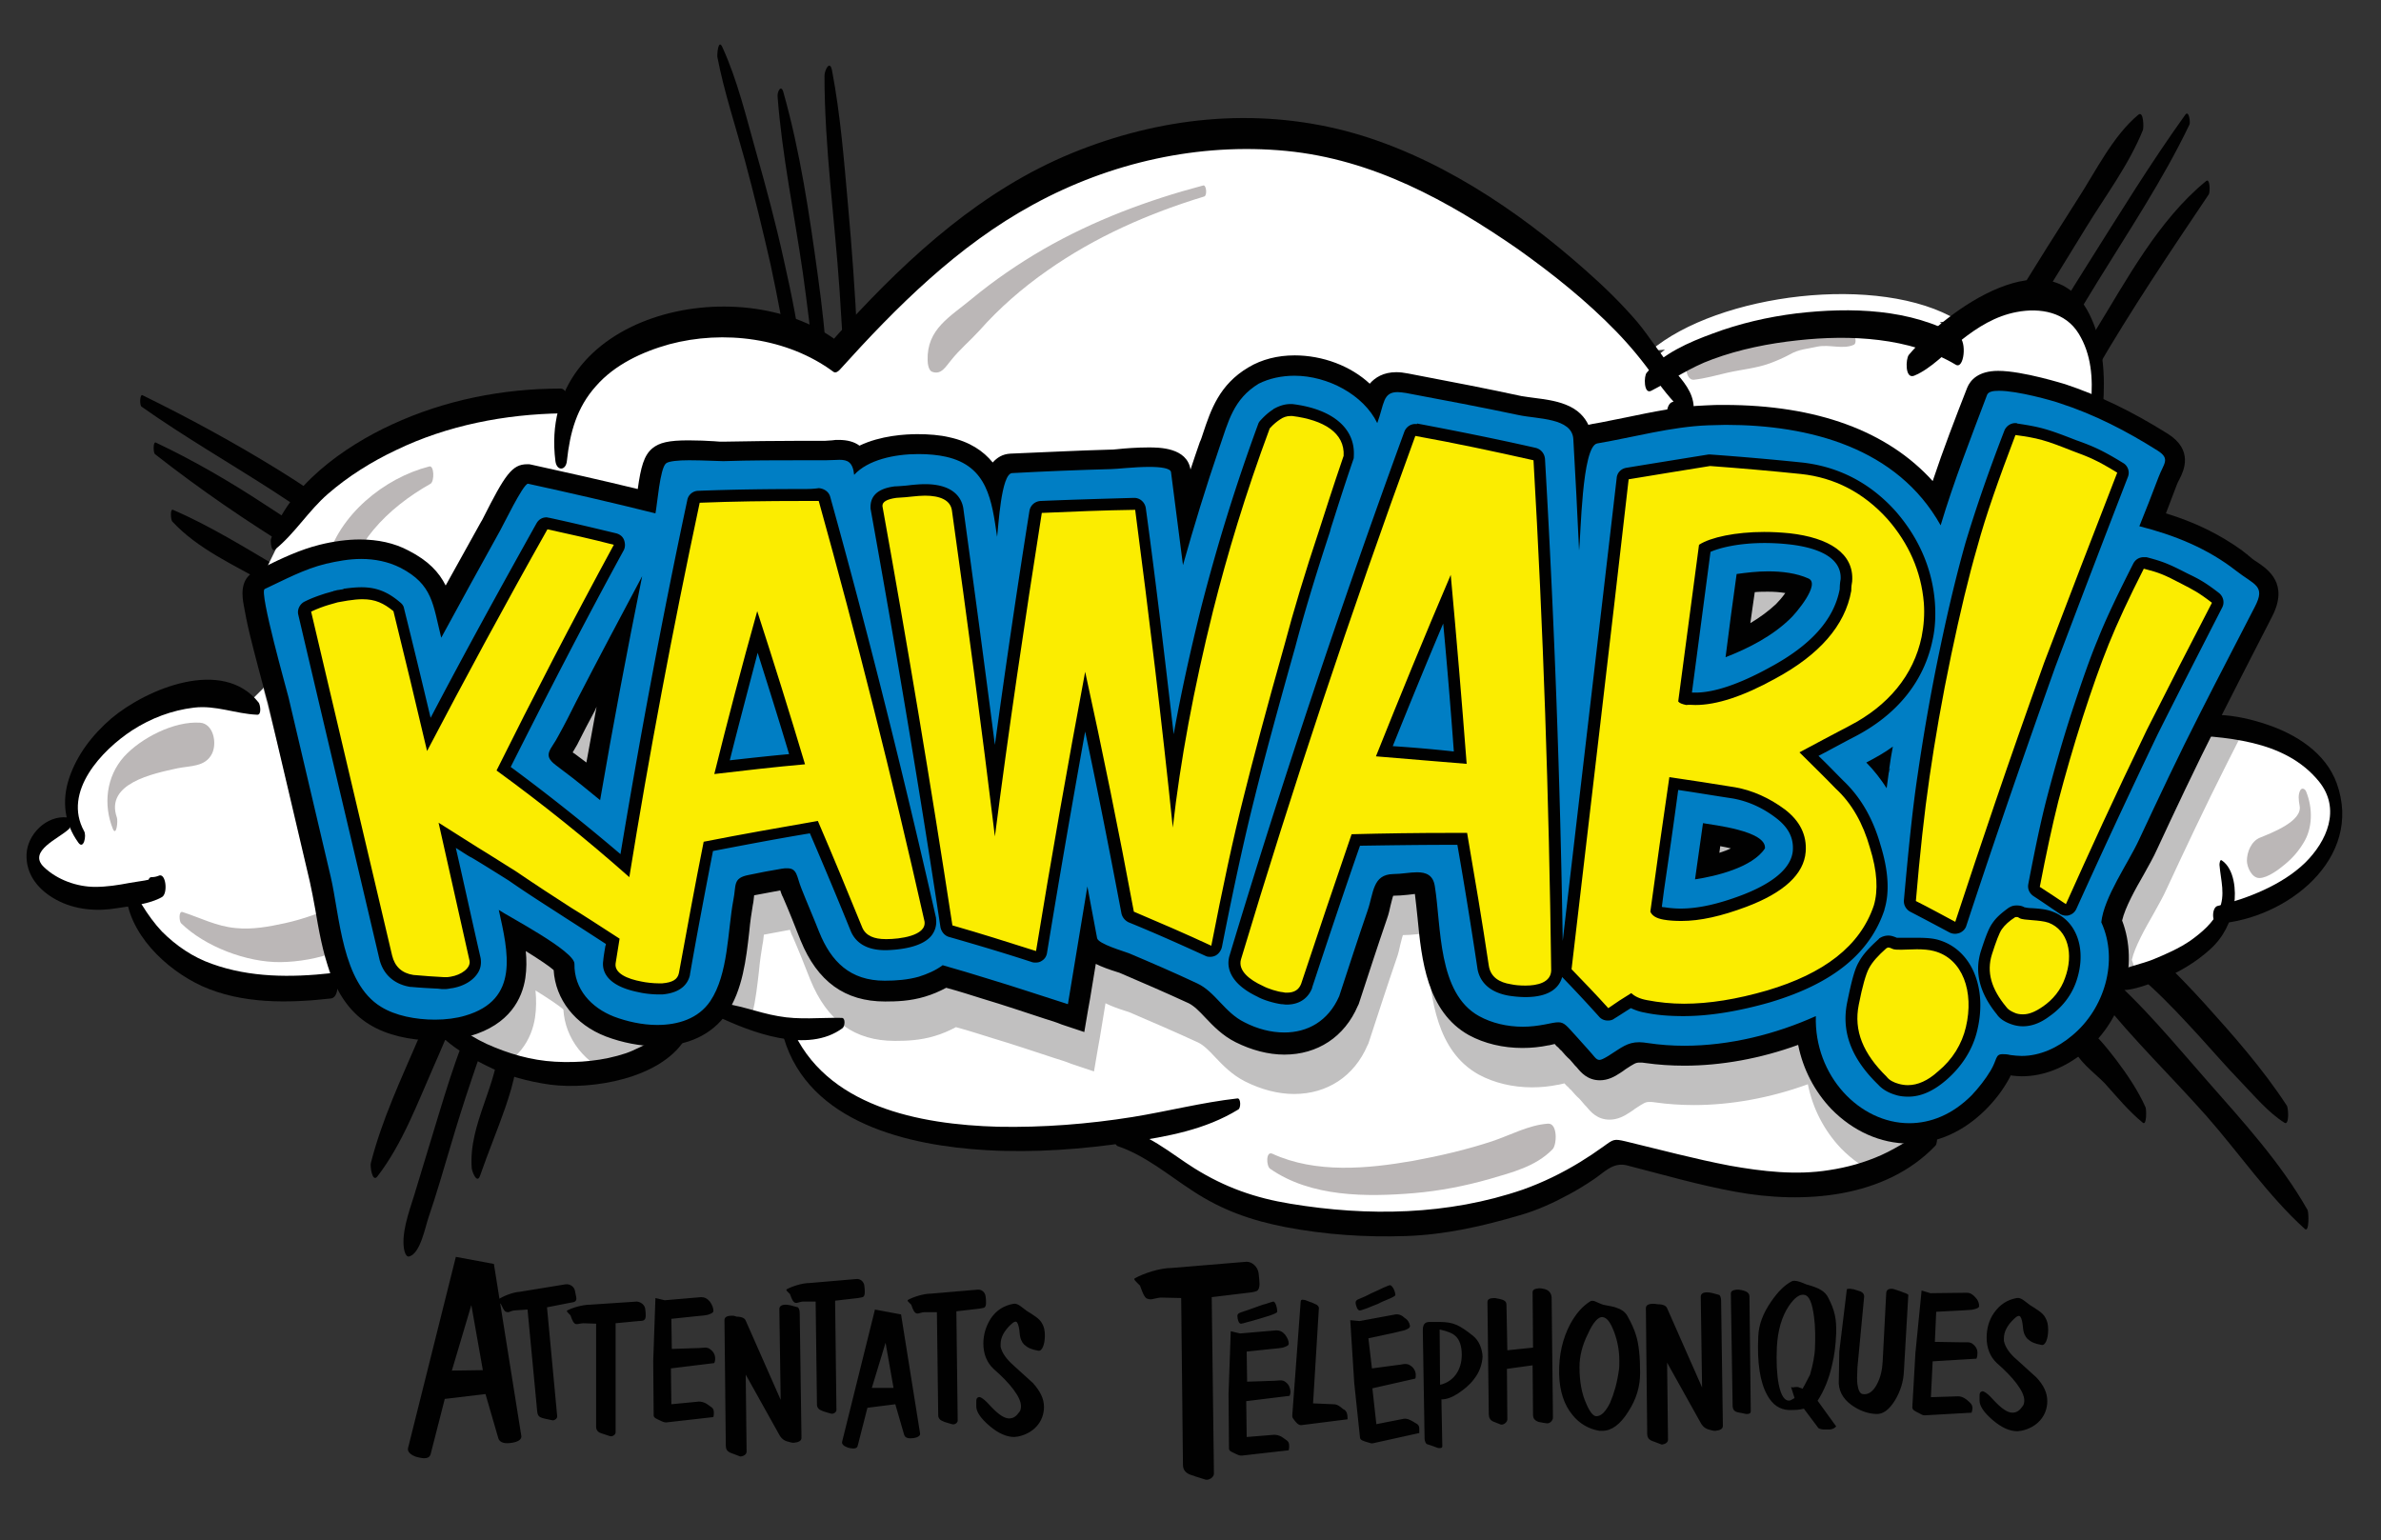 <svg width="538" height="348" viewbox="0 0 538 348" xmlns="http://www.w3.org/2000/svg">
    <rect width="100%" height="100%" fill="#333333" stroke="none"/>
    <path fill="#010101" d="M474.6 225.6c7.4 9.3 16 17.6 23.9 26.5 7.4 8.4 14 18.1 22.3 25.6 1 .9.9-3.7.6-4.3-6-10.6-14.6-20-22.6-29.1-7.4-8.4-14.9-17.6-23.4-24.8-1.4-1.2-1.7 5-.8 6.1m-5.5 12h.2c-.3-.4-.6-.9-.9-1.3.9 3.4 4.8 6 7.2 8.5 2.7 3 5.4 6.3 8.6 8.9.9.7.8-3.1.6-3.5-1.7-3.8-4.2-7.5-6.7-10.8-2.2-2.8-4.8-6.3-8-8-.8-.4-1.1.5-1.3 1-.1.2-.2.4-.2.5.2-.3.5-.5.7-.8h-.2c-1.6.1-1.5 5.2 0 5.5m7-23.7c3 3.3 6.7 6.1 10 9.1 3.8 3.5 7.3 7.3 10.8 11.1 3.1 3.4 6.1 6.9 9.3 10.2 3.1 3.2 6.2 7 10 9.4 1.1.7.9-3.4.5-3.9-5.4-8.3-12.2-16-18.8-23.3q-4.5-4.95-9.3-9.6c-3.3-3.2-7.3-7.2-11.7-8.8-1.9-.5-1.6 5-.8 5.8M187.3 103.4c.5-13.8-.6-27.4-2.5-41.1-1.9-13.8-4-28.1-7.8-41.5-.5-1.8-1.4-.1-1.3 1 1 13.3 3.8 26.6 5.7 39.8 1.9 13.6 3.4 27.4 4 41.1.1 2.1 1.8 3.4 1.9.7m4-1.9c3.2 3.7 3.4-1.9 3.4-4.7 0-6.9-.7-13.9-1-20.8-.5-10-1.2-19.9-2.1-29.8-.9-10.1-1.7-20.3-3.6-30.3-.5-2.5-1.7 0-1.7 1.2 0 16.1 2.3 32.3 3.4 48.4.5 7.7 1 15.4 1.3 23.1.1 1.8.4 3.7.6 5.5l.3 3c.1.3.1.7.1 1 .1 2.7.1-.5.2-.4-1.2-1.1-1.6 3-.9 3.8m-8.4 4.2c1-7.4-.5-15.6-1.4-22.9-1-8.1-2.6-16.2-4.4-24.1-1.8-8.2-4-16.4-6.3-24.5-2.2-7.8-4.2-16.2-7.6-23.6-.9-1.9-1.2 1.7-1.1 2.3 1.5 7.8 4.1 15.6 6.2 23.3 2.1 7.8 4 15.6 5.8 23.5 1.7 7.9 3.2 15.9 4.4 23.9 1.1 7.4 1 15 2.4 22.3.3 2.1 1.7 2.1 2-.2m246.6 7.3c5.9-5 10-11.3 14.4-17.8 4.8-7.1 9.3-14.5 13.8-21.7 4.6-7.3 9.1-14.7 13.6-22 4.4-7.2 9.7-14.2 12.9-22.1.2-.5.2-4.4-1-3.5-5.8 4.8-9.7 12.9-13.8 19.2-4.6 7.2-9.2 14.5-13.7 21.8-9.1 14.6-19.6 28.7-26.8 44.2-.1.3-.1 2.4.6 1.9m23.5-12.3c6.6-12.5 13.4-24.8 20.8-36.8 7.2-11.7 14.9-23.2 20.9-35.7.3-.5-.1-3.4-.9-2.3-7.9 11-15 22.6-22.2 34-7.5 11.9-15 24.2-20.2 37.3-.5 1.2.3 5.9 1.6 3.5m-1.9 13.5c5.5-2 9.1-8.2 12-13 3.6-5.9 7.2-11.8 10.6-17.7 7.9-13.6 16.6-26.5 25.4-39.6.3-.5.3-3.7-.6-3-10.8 8.8-18 22.4-25.2 34.1-7 11.5-13.2 24-23.1 33.3-1.1 1-1.4 6.7.9 5.9m-345.9 96.9c-2.3 2.5-3.4 6.9-4.7 10-1.9 4.5-3.9 9-5.9 13.5-4 9.3-8.3 18.4-10.8 28.2-.2.6.3 4.6 1.5 3 5.6-7.3 8.9-16.2 12.6-24.6 2-4.5 3.9-9.1 5.8-13.7 1.6-4 3.6-8.1 4.2-12.3.2-1.1-.7-6.3-2.7-4.1m3.2 19.5c-2.3-.1-3.4 3.9-4 5.4-2 5.1-3.6 10.4-5.2 15.6l-5.1 16.8c-1.1 3.9-3.2 8.9-2.9 13 0 .5.3 2.8 1.3 2.5 2.5-.7 3.6-6.7 4.3-8.7 1.8-5.3 3.4-10.8 5-16.2 1.5-5.1 3.1-10.2 4.8-15.2.6-1.7 1.1-3.4 1.8-5.1.3-.8.6-1.6.7-2.4.2-.7.3-.9.2-.7.8-.8 1-4.9-.9-5m4.4 4.4c-.1 10-7 18.9-6.2 29 .1.8 1.2 3.7 1.9 1.6 1.8-5.2 3.9-10.2 5.7-15.4 1.8-5.3 3.7-11.6 1.9-17.1-1.2-3.9-3.3-.4-3.3 1.9m-31.4-91c-4.8-6.9-11.7-11.7-18.8-16-7.6-4.5-15.4-9.3-23.5-12.8-.7-.3-.5 2.2-.2 2.6 5.8 6.3 14.1 9.9 21.4 14.1 7.6 4.4 15.3 9.3 20.3 16.7.9 1.4 1.5-3.6.8-4.6m-3.9-15.7c-.2-2.1-4.1-5.3-5.7-6.4-3.8-2.8-7.9-5.2-11.8-7.8-7.9-5.2-16.3-10.1-24.8-14.1-.6-.3-.6 2.2-.2 2.6 10.2 8 21 15.4 32 22.1 1.9 1.2 3.9 2.1 5.7 3.4 1.2.9 2.4 2 3.9 2.4 2 .5 1.8-1.4 1.5-3.1-.1-1.5-.6.3-.6.9m7.5-2.9c-1-4.1-4.5-6.8-7.7-9.3-4.6-3.7-9.5-6.9-14.5-10-9.9-6.1-20.2-11.7-30.6-16.8-.6-.3-.7 2.3-.2 2.6 9.5 6.7 19.7 12.6 29.5 18.9 4.7 3.1 9.4 6.1 13.9 9.5 1.5 1.1 7.8 7.4 9.4 6 .3-.2.2-.7.2-.9"/>
    <path fill="#fff" d="M527.8 184.5c.7-15.4-19.8-21.8-33.3-20.4L471 106.7c4.5-14.6 7-46-18-39-4.2 1.4-8 4.1-11.7 7.2h-.1l-2.9-2.1 4.1-.4c-17.6-10.7-54.2-6.1-69.5 6.9l3.3-.3-2.6 2.1C364.1 68 348.8 56.4 335.5 48c-31.3-21.4-66.5-22.9-100.1-6.1-18.3 9.2-32.8 23.7-46.6 39-17.1-13.2-51.2-9.9-59.8 11.3l-2.3-.2-3 .4 3.2-1.6c-24.4 0-51.9 9.9-64.9 32.1l1.2-.6-4.5 9.2 2.6 22.2L56 159c-18.6-8.7-45.9 13.4-38.3 28.8l-2.2-1.6c-16.8 6.1-3.8 18.3 9.2 16.8.5 0 2.6-.3 4.9-.8C37.2 222 56 225 74.9 222.7l-1.6-.8 8.3-.4 18.4 8.2-2.2-.2c13.6 13.6 33.4 16.9 50.5 8.2h.2l.5-.4c1.8-1 3.6-2 5.3-3.3l-1.1-.1 7.3-5.8 16.1 4.1 1.5 1.3c8.3 23.6 44.1 25.9 72.6 22.2l2.8 1.2h-.6c.7 0 1.4.3 2.1.6l1.4.6c7.6 3.6 17.9 12.8 27.1 14.8 18.3 4.6 41.2 5.3 58.8-.8 7.7-2.1 14.8-6.1 21.2-10.9l6.1-.2c24.1 6 45.1 12.9 67.4-4.1h-2.2l14-22.5 30-10.7 2.7-2.9c8.5-2.3 18.5-7 21.4-14.7 10.5-1.8 24.9-10 24.9-21.6M30.3 201.9c.1 0 .2 0 .3-.1l.1.3z"/>
    <clipPath id="a">
        <path d="M527.8 184.5c.7-15.4-19.8-21.8-33.3-20.4L471 106.7c4.5-14.6 7-46-18-39-4.2 1.4-8 4.1-11.7 7.2h-.1l-2.9-2.1 4.1-.4c-17.6-10.7-54.2-6.1-69.5 6.9l3.3-.3-2.6 2.1C364.1 68 348.8 56.4 335.5 48c-31.3-21.4-66.5-22.9-100.1-6.1-18.3 9.2-32.8 23.7-46.6 39-17.1-13.2-51.2-9.9-59.8 11.3l-2.3-.2-3 .4 3.2-1.6c-24.4 0-51.9 9.9-64.9 32.1l1.2-.6-4.5 9.2 2.6 22.2L56 159c-18.6-8.7-45.9 13.4-38.3 28.8l-2.2-1.6c-16.8 6.1-3.8 18.3 9.2 16.8.5 0 2.6-.3 4.9-.8C37.2 222 56 225 74.9 222.7l-1.6-.8 8.3-.4 18.4 8.2-2.2-.2c13.6 13.6 33.4 16.9 50.5 8.2h.2l.5-.4c1.8-1 3.6-2 5.3-3.3l-1.1-.1 7.3-5.8 16.1 4.1 1.5 1.3c8.3 23.6 44.1 25.9 72.6 22.2l2.8 1.2h-.6c.7 0 1.4.3 2.1.6l1.4.6c7.6 3.6 17.9 12.8 27.1 14.8 18.3 4.6 41.2 5.3 58.8-.8 7.7-2.1 14.8-6.1 21.2-10.9l6.1-.2c24.1 6 45.1 12.9 67.4-4.1h-2.2l14-22.5 30-10.7 2.7-2.9c8.5-2.3 18.5-7 21.4-14.7 10.5-1.8 24.9-10 24.9-21.6M30.3 201.9c.1 0 .2 0 .3-.1l.1.3z"/>
    </clipPath>
    <g clip-path="url(#a)">
        <path fill="#c1c0c0" d="M512.6 136c-.7-.4-1.3-.9-2-1.5l-.2-.2-.3-.2c-.4-.3-1-.8-1-.8-4.9-3.5-10.5-6.3-17.1-8.3l2.4-6.3c.2-.5.4-1 .7-1.5.9-1.8 3.2-6.5-2.7-10.2-8.3-5.2-15.7-8.7-23.2-11.2-.1 0-9.5-3-15.1-3-4.5 0-6.3 2.1-7 3.8-2.7 6.9-5.4 13.9-7.8 21.1-10.2-11.3-26.2-17.2-47.1-17.2-1.4 0-2.7 0-4.1.1-6.1.2-12.2 1.5-18 2.7-2.7.5-5.2 1.1-7.7 1.5-.3.1-.6.1-.9.2-.8-1.7-2.3-3.5-5.2-4.6-2.3-.9-4.8-1.2-7.1-1.5-1-.1-2-.3-2.8-.4-7.4-1.6-15.6-3.2-25.6-5.1q-1.5-.3-2.7-.3c-2.9 0-4.8 1.2-6 2.6-4.6-3.9-10.9-6.4-17.4-6.4-3.8 0-7.4.9-10.4 2.7-6.6 3.9-8.5 9.6-10.3 15-.2.6-.4 1.3-.7 1.9-.7 2-1.4 4.1-2.1 6.2-.8-5-7.1-5-9.5-5-2.5 0-5.3.2-7.1.4-.7.1-1.4.1-1.7.1-7.4.2-14.8.6-22.4.9-1.8.1-3 .9-4 2-2.1-2.6-5.2-4.7-9.8-5.7-2.1-.5-4.6-.7-7.2-.7-2.7 0-8.3.3-13.1 2.6-1.2-.9-2.8-1.3-4.7-1.3-.5 0-1 .2-1.5.3-.5 0-1 .3-1.5.3h-.1c-1.6 0-3.3-.2-4.9-.2-6.4 0-12.3 0-18.2.1-.3 0-1.1-.1-1.9-.1-1.6-.1-3.7-.2-5.8-.2-4.5 0-6.6.4-8.2 1.7-1.9 1.6-2.6 4.2-3.3 9.2-8.2-2-16.3-3.8-24-5.5l-.5-.1h-.5c-3.4 0-5 2.4-9.9 12-.2.4-.4.8-.5.9-2.7 4.8-5.3 9.6-8 14.4-1.5-3-3.9-5.6-8.4-7.9-3.2-1.7-6.9-2.5-11-2.5-2.8 0-5.9.4-9.1 1.2-4.4 1.1-8.4 3-12.3 4.9-.8.4-1.5.7-2.3 1.1-3.5 1.7-2.9 5.7-2.5 7.8.3 1.7.7 3.8 1.4 6.7 1.2 4.9 2.7 10.4 3.5 13.4.2.9.5 1.7.5 1.8 3.2 13.4 6.3 26.9 9.5 40.4.4 1.8.8 3.9 1.2 6.1 1.6 9.3 3.5 20.9 12.3 26.2 3.7 2.3 9 3.6 14.6 3.6 2.9 0 5.7-.4 8.1-1 9-2.5 11.8-8.5 12.5-13.1.3-2 .3-4.1.1-6.1 3.2 2 5.3 3.4 6.3 4.3.4 6.6 4.8 12.3 11.8 15 3.7 1.4 7.8 2.2 11.5 2.2 6.9 0 12.5-2.6 15.8-7.4 3.6-5.3 4.4-12.3 5.1-18.5.2-2.2.5-4.2.8-6 .2-.8.2-1.6.3-2.2 2-.4 3.9-.7 5.9-1.1.2.5.3 1 .6 1.5 1.4 3.2 2.7 6.5 4 9.8 3.8 9.3 10 13.8 19.1 13.8 2.6 0 5.7-.1 9-1.1 1.7-.5 3.3-1.2 4.8-2 3 .8 5.7 1.7 8.3 2.5 4.7 1.4 9.4 3 14 4.5 1.3.4 2.6.8 3.8 1.3l5.1 1.7.9-5.3.4-2.2c.4-2.6.9-5.3 1.3-7.9 1.4.7 3.1 1.3 4.7 1.8.4.1.9.3 1.1.4 4.9 2.1 10 4.3 15.2 6.7 1.2.6 2.4 1.8 3.7 3.2 1.8 1.9 3.9 4.1 6.9 5.6 3.6 1.8 7.4 2.8 11 2.8 7.5 0 13.6-4 16.6-11l.2-.4c2.1-6.4 4.2-12.9 6.4-19.3.4-1.1.6-2.1.8-3 .2-.7.4-1.7.6-2.2 1.1 0 2.2-.1 3.2-.2.6-.1 1.2-.1 1.7-.2.2 1.6.4 3.5.6 5.4.9 9.4 2.1 21.2 11.6 26.5 3.5 1.9 7.7 2.9 12.1 2.9 2 0 4-.2 5.9-.6h.1c.4-.1.9-.2 1.3-.3.2.2.5.6.8.8.2.2.4.5.7.7.6.7 1.2 1.4 1.9 2l.7.8c.3.4.6.7.9 1 .9 1.1 2.4 2.9 5.2 2.9 1.8 0 3.3-.8 4.5-1.6.5-.3.9-.6 1.3-.9 2-1.3 2.3-1.5 3.2-1.5.4 0 .8 0 1.3.1 2.8.4 5.8.6 8.8.6 8.3 0 17.2-1.6 25.7-4.7 1.1 5.5 3.7 10.5 7.5 14.5 4.9 5 11.1 7.8 17.6 7.8 6.3 0 12.3-2.7 17.3-7.7 2-2 3.7-4.2 5-6.5.2-.4.5-.8.6-1.2.8.1 1.7.2 2.5.2 4.9 0 9.8-1.9 14.3-5.6 8.7-7.2 12.2-19.7 8.4-29.6.7-3 3-7.1 4.9-10.4 1.1-2 2.2-3.9 3-5.7 3.9-8.4 8.6-18.4 13.7-28.5 3.6-7.1 7.5-14.8 12.3-24.1 4.3-7.3-.5-10.5-3-12.2m-119.2 64.9c-.8.3-1.7.7-2.6 1l.2-1.4c.9.1 1.7.3 2.4.4m12.3-57.8c-.7 1-1.6 2-2.1 2.5-1.6 1.5-3.6 3-5.8 4.3l.9-6.9c1-.1 2.1-.1 3-.1 1.5-.1 2.8 0 4 .2M137 168.9c-.8 4.2-1.5 8.4-2.3 12.6-.9-.7-1.6-1.2-2.4-1.8-.2-.2-.4-.3-.7-.5.3-.5.6-1 1-1.7 1.3-2.6 2.6-5.1 4-7.7.1-.3.3-.6.4-.9"/>
    </g>
    <path fill="#bbb7b7" d="M271.9 41.9c-12.5 3.3-24.8 7.9-36.1 14.4-5.7 3.3-11.1 7-16.2 11.2-4.9 4.1-10.2 6.8-10 13.9 0 .7.2 2.3 1 2.6 2.1.8 3.1-1.2 4.3-2.6 1.9-2.4 4.3-4.4 6.4-6.7 4.5-5.1 9.8-9.7 15.4-13.6 10.8-7.6 22.9-12.9 35.4-16.7.7-.2.5-2.6-.2-2.5M97 105.4c-10.2 2.6-20.5 11-23.2 21.5-.5 1.8-.4 4 .5 5.8.8 1.6 2.6 1.8 3.3-.1 1.7-4.7 3.5-9 6.8-12.9 3.5-4.2 8.1-7.7 12.9-10.4.9-.6.8-4.2-.3-3.9M40.9 208.6c5.4 5.3 14.9 8.9 22.5 8.8 7.8-.1 18.7-2.9 22.3-10.4.5-1 .7-3.9-.7-4.4-2.8-1.2-5.9.7-8.6 1.9-3.8 1.7-7.9 3.2-12 4.1-3.7.8-7.4 1.5-11.2 1.1-4.3-.4-7.9-2.3-11.9-3.6-1-.4-.8 2.1-.4 2.5M382.8 85.8c2.6-.3 5-1 7.6-1.6 3.1-.7 6.5-1 9.5-2.1 1.6-.6 3-1.2 4.5-2 2-1.2 4.2-1.3 6.4-1.8 2.6-.5 5.7.7 8.1-.4.6-.3.4-1.7 0-2-2.1-1.6-5.6-1-8.1-.9-3.6.1-6.8-1-10.3-1.1-3.3-.1-6.9 1.1-10.1 2-2.8.8-5.5 1.5-8 2.9-1.9.8-2.1 7.3.4 7M287 264.1c9.2 6.4 21.7 6.4 32.5 5.5 5.8-.5 11.5-1.6 17.1-3.2 5.1-1.5 10.4-2.8 14.2-6.7 1-1 1.2-5.9-1-5.8-4.4.3-8.5 2.6-12.7 4-5.8 1.9-11.8 3.3-17.8 4.4-10.3 1.8-22 2.9-31.8-1.6-1.5-.7-1.4 2.8-.5 3.4M519.6 182c.8 3.6-6.6 6.3-9 7.3-1.9.8-2.9 3.2-2.9 5.2 0 1.4 1.1 3.9 2.8 3.9 1.9 0 4.5-2 5.8-3.1 1.7-1.4 3-2.9 4.1-4.7 2.2-3.4 2.2-8 .7-11.7-.2-.6-.9-1-1.3-.4-.6 1-.4 2.4-.2 3.5m-493.2 2.7c-2.7-7.7 8.2-9.9 13.7-11.1 3-.6 6.3-.3 7.8-3.3 1.2-2.4.3-6.8-2.7-7-5.9-.4-13.4 3.5-17.2 7.7-4 4.5-4.7 10.8-2.5 16.3.8 1.8 1.2-1.8.9-2.6"/>
    <path fill="#010101" d="M97.3 230.7c2.1 4.5 7.9 7.7 12.2 9.9 4.6 2.4 9.8 3.8 14.9 4.5 9.5 1.2 24.6-1.4 30.2-10 .2-.4.4-1.9-.3-1.9-4.4 0-8.8 3.4-12.9 4.8-5.1 1.7-10.6 2.2-16 1.9s-10.5-1.8-15.4-4c-2.4-1.1-4.6-2.5-6.7-4-1.8-1.2-3.4-3.4-5.5-3.8-1-.2-.7 2.2-.5 2.6m64.5-1.2c7.9 3.8 20.7 8.7 28.6 2.8.5-.4.7-2.3-.2-2.3-4.9-.1-9.6.5-14.4-.4-4.7-.8-9-2.7-13.8-3-1.1-.1-.9 2.5-.2 2.9"/>
    <path fill="#010101" d="M177.1 234.5c5.7 19.3 28.3 24.4 45.9 25.4 10.7.6 21.6-.2 32.2-1.8 8.6-1.3 17.1-2.8 24.6-7.4.6-.3.6-2.6-.2-2.5-8 .9-15.7 2.9-23.7 4.2-10 1.6-20.3 2.4-30.4 2.2-17.7-.5-39.1-4.5-46.7-22.6-1-2.2-1.9 1.5-1.7 2.5"/>
    <path fill="#010101" d="M252.6 259c6.2 2.1 11.5 6.6 16.9 10.1 6.7 4.4 13.3 6.7 21.1 8.2 8.9 1.7 18 2.3 27 2s17.3-2.2 25.8-4.7c3.9-1.1 7.6-2.8 11.1-4.7 1.9-1 3.8-2.2 5.6-3.4 2.4-1.6 4.3-3.9 7.4-3.2 8.2 2.1 16.4 4.5 24.7 6 15.3 2.8 33.7 1.5 45.1-10.4.7-.7.6-4.8-.9-4.1-3.9 1.9-7.3 4.4-11.3 6.2-3.8 1.7-7.8 2.8-11.8 3.4-7.4 1.2-15.1.3-22.4-1-7.9-1.5-15.7-3.6-23.6-5.5-2.6-.6-2.7-.5-4.9 1.1q-2.7 1.95-5.4 3.6c-4.1 2.5-8.4 4.6-12.9 6.2-16.9 5.8-35 6.1-52.5 3.2-8-1.3-14.8-3.7-21.7-8-5.3-3.3-10.9-8.3-17.3-9.1-1.1 0-1.1 3.8 0 4.1M74.8 219.9c-9 1-18.3 1-26.9-2.1-4.3-1.5-8.1-4.1-11.3-7.3-1.7-1.8-3.2-3.9-4.5-6-.9-1.4-1.6-3.5-3-4.4-.6-.4-.7 1-.7 1.3.5 9.5 9 17.6 17.2 21.4 9.1 4.1 19.6 3.9 29.3 2.8 2-.4 1.7-5.9-.1-5.7"/>
    <path fill="#010101" d="M34.4 201.4c.5 0 1 .1 1.5.2-.3-.6-.6-1.1-.9-1.7v.4l.9-2.4c-1.9 1.1-4.5 1.2-6.6 1.6-2.6.5-5.2.9-7.8.9-4.1 0-8.6-1.6-11.6-4.5-3.7-3.6 3.4-6.4 5.7-8.6.5-.5.5-2.5-.4-2.6-4.7-.5-9 3.8-9.2 8.3-.2 4.7 2.8 8.2 6.7 10.3 4.2 2.3 9.2 2.7 13.8 1.9 3.2-.5 7.3-.9 10.1-2.5 1.4-.8.9-5.7-.8-4.8-.5.2-1 .3-1.6.3-1.1 0-1 3.2.2 3.2M378.2 96.3c3 .2 4.6-1.1 4.5-4.3-.1-3.4-2.4-5.9-4.5-8.4-3-3.4-5.3-7.3-8.2-10.8-3.6-4.2-7.6-8.1-11.7-11.7-15.4-13.7-34.1-26.2-54.2-31.5-20.8-5.4-42.1-3.1-61.9 5-20.2 8.3-36.4 23-51 38.9-1.2 1.3-2.4 2.6-3.5 3.9.5-.1.9-.3 1.4-.4-22.1-16.5-67.8-6.2-63.6 27.2.3 2.3 2.4 2.2 2.6-.1.7-6.4 2.2-12 6.6-16.9 4.2-4.8 10.4-7.7 16.5-9.4 12.3-3.3 26.7-1.5 37.1 6.2.5.4 1.1-.1 1.4-.4 12.9-14.3 26.7-28.1 43.8-37.4 17.4-9.5 37.4-14 57.1-12.1 19.6 1.9 36.5 11.2 52.4 22.2 8 5.7 15.5 11.7 22.2 18.6 3.1 3.2 6 6.7 8.6 10.4 1.2 1.6 2.3 3.1 3.6 4.6.6.7 1.2 1.3 1.7 2 .2.2.3.4.5.6.2-1.7-.4-2.2-1.6-1.7-1.9.4-1.8 5.4.2 5.5"/>
    <path fill="#010101" d="M126.7 87.8c-13.1 0-26.2 2.6-38.1 8.1-10.9 5-23.6 14-27.4 26-.1.4.1 3 .9 2.3 4.5-3.6 7.6-8.8 12-12.6 4.6-4 9.9-7.3 15.4-9.9 11.6-5.6 24.6-8.1 37.4-8.3 1.9-.1 1.8-5.6-.2-5.6m350.5 135.6c3.4 1.1 7.7-.8 10.9-2 4.1-1.6 8-3.9 11.3-6.9 3-2.7 4.7-6.2 5.4-10.1.5-3 .1-8.1-2.8-10-.4-.3-.5.8-.5 1 .3 3.6 1.4 6.8-.1 10.2-1.3 2.9-3.9 5.1-6.4 6.9-2.6 1.8-5.6 3.1-8.5 4.3-3 1.2-6.7 1.7-9.3 3.6-.7.5-1 2.7 0 3"/>
    <path fill="#010101" d="M501.2 208.7c15.5-1.1 32.9-14.7 26.8-31.7-2.5-6.9-9.2-11.1-15.8-13.3-6.8-2.3-14.6-3.4-21.2-.1-.6.3-.6 2.3.2 2.3 11.4.6 25 1.1 32.8 10.7 5 6.2 1.8 13.5-3.2 18.4-5.2 5-12.9 8-19.7 9.7-1.4.3-1.4 4.1.1 4M373.1 88.3c4.7-2.4 8.8-5.3 13.8-7.1 6.2-2.3 12.8-3.6 19.3-4.3 11.8-1.3 25.3-.7 35.7 5.5 1.9 1.2 2.6-5.3.7-6.4-10.8-6.3-24.5-6.6-36.6-5.2-6.5.8-13 2.3-19.1 4.6-5.2 1.9-11.2 4.5-14.8 8.8-.7.7-.7 5 1 4.1"/>
    <path fill="#010101" d="M432.5 84.9c3.9-1.6 7.3-5.4 10.6-8 3.8-3 7.8-5.5 12.6-6.4 5.3-1 11 0 14 4.9 5.7 9.3 1.6 21.7.3 31.6 0 .4.5 2.9 1.2 1.8 2.9-4.7 3.6-11.7 4-17.1.5-6.7.1-13.9-2.8-20.1-8.8-19-32.8-1.3-41.1 8.6-.7.9-.9 5.5 1.2 4.7M19 187.8c-4.9-8.9 4-18.3 10.9-22.8 4.2-2.7 8.9-4.5 13.9-5.1s9.4 1.4 14.3 1.6c1.1.1.7-2.4.3-2.8-8.1-10.2-25.2-3.1-33.2 3.6-4.3 3.7-7.8 8.2-9.6 13.6-1.7 5.2-1 10.2 2.1 14.5 1.2 1.7 1.9-1.6 1.3-2.6"/>
    <path fill="#010101" d="M292.5 80.3c6.4 0 12.7 2.4 17 6.4 1.2-1.4 3.1-2.6 6-2.6q1.2 0 2.7.3c10 1.9 18.2 3.5 25.6 5.1.8.1 1.8.3 2.8.4 2.3.3 4.8.6 7.1 1.5 2.9 1.1 4.4 2.9 5.2 4.6.3-.1.6-.1.9-.2 2.5-.4 5-1 7.7-1.5 5.8-1.2 11.9-2.5 18-2.7 1.4-.1 2.7-.1 4.1-.1 20.9 0 36.9 5.9 47.1 17.2 2.4-7.2 5.1-14.2 7.8-21.1.7-1.7 2.5-3.8 7-3.8 5.6 0 15 3 15.1 3 7.5 2.5 14.9 6 23.2 11.2 5.9 3.7 3.6 8.4 2.7 10.2-.3.5-.5 1-.7 1.5l-2.4 6.3c6.6 2 12.2 4.8 17.1 8.3 0 0 .6.5 1 .8l.3.2.2.2c.7.6 1.3 1.1 2 1.5 2.5 1.7 7.2 4.9 3.4 12.3-4.8 9.3-8.7 17-12.3 24.1-5.1 10.1-9.8 20.1-13.7 28.5-.8 1.8-1.9 3.7-3 5.7-1.9 3.3-4.2 7.4-4.9 10.4 3.8 9.9.3 22.4-8.4 29.6-4.5 3.7-9.4 5.6-14.3 5.6-.8 0-1.7-.1-2.5-.2-.1.4-.4.8-.6 1.2-1.3 2.3-3 4.5-5 6.5-5 5-11 7.7-17.3 7.7-6.5 0-12.7-2.8-17.6-7.8-3.8-4-6.4-9-7.5-14.5-8.5 3.1-17.4 4.7-25.7 4.7-3 0-6-.2-8.8-.6-.5-.1-.9-.1-1.3-.1-.9 0-1.2.2-3.2 1.5-.4.3-.8.6-1.3.9-1.2.8-2.7 1.6-4.5 1.6-2.8 0-4.3-1.8-5.2-2.9-.3-.3-.6-.6-.9-1l-.7-.8c-.7-.6-1.3-1.3-1.9-2-.3-.2-.5-.5-.7-.7-.3-.2-.6-.5-.8-.8-.4.1-.9.2-1.3.3h-.1c-1.9.4-3.9.6-5.9.6-4.4 0-8.6-1-12.1-2.9-9.5-5.3-10.7-17.1-11.6-26.5-.2-1.9-.4-3.8-.6-5.4-.5.1-1.1.1-1.7.2-1 .1-2.1.2-3.2.2-.2.5-.4 1.5-.6 2.2-.2.9-.4 1.9-.8 3-2.2 6.4-4.3 12.9-6.4 19.3l-.2.4c-3 7-9.1 11-16.6 11-3.6 0-7.4-1-11-2.8-3-1.5-5.1-3.7-6.9-5.6-1.3-1.4-2.5-2.6-3.7-3.2-5.2-2.4-10.3-4.6-15.2-6.7-.2-.1-.7-.3-1.1-.4-1.6-.5-3.3-1.1-4.7-1.8-.4 2.6-.9 5.3-1.3 7.9l-.4 2.2-.9 5.3-5.1-1.7c-1.2-.5-2.5-.9-3.8-1.3-4.6-1.5-9.3-3.1-14-4.5-2.6-.8-5.3-1.7-8.3-2.5-1.5.8-3.1 1.5-4.8 2-3.3 1-6.4 1.1-9 1.1-9.1 0-15.3-4.5-19.1-13.8-1.3-3.3-2.6-6.6-4-9.8-.3-.5-.4-1-.6-1.5-2 .4-3.9.7-5.9 1.1-.1.6-.1 1.4-.3 2.2-.3 1.8-.6 3.8-.8 6-.7 6.2-1.5 13.2-5.1 18.5-3.3 4.8-8.9 7.4-15.8 7.4-3.7 0-7.8-.8-11.5-2.2-7-2.7-11.4-8.4-11.8-15-1-.9-3.1-2.3-6.3-4.3.2 2 .2 4.1-.1 6.1-.7 4.6-3.5 10.5-12.5 13.1-2.4.6-5.2 1-8.1 1-5.6 0-10.9-1.3-14.6-3.6-8.8-5.3-10.7-16.9-12.3-26.2-.4-2.2-.8-4.3-1.2-6.1-3.2-13.5-6.3-27-9.5-40.4 0-.1-.3-.9-.5-1.8-.8-3-2.3-8.5-3.5-13.4-.7-2.9-1.1-5-1.4-6.7-.4-2.1-1-6.1 2.5-7.8.8-.4 1.5-.7 2.3-1.1 3.9-1.9 7.9-3.8 12.3-4.9 3.2-.8 6.3-1.2 9.1-1.2 4.1 0 7.8.8 11 2.5 4.5 2.3 6.9 4.9 8.4 7.9 2.7-4.8 5.3-9.6 8-14.4.1-.1.3-.5.5-.9 4.9-9.7 6.5-12.1 9.9-12.1h.5l.5.1c7.7 1.7 15.8 3.5 24 5.5.7-5 1.4-7.6 3.3-9.2 1.6-1.3 3.7-1.8 8.2-1.8 2.1 0 4.2.1 5.8.2.8.1 1.6.1 1.9.1 5.9-.1 11.8-.2 18.2-.2h5c.5 0 1-.1 1.5-.1.5-.1 1-.1 1.5-.1 1.9 0 3.5.4 4.7 1.3 4.8-2.3 10.4-2.6 13.1-2.6 2.6 0 5.1.2 7.2.7 4.6 1 7.7 3.1 9.8 5.7 1-1.1 2.2-1.9 4-2 7.6-.3 15-.7 22.4-.9.3 0 1 0 1.7-.1 1.8-.2 4.6-.4 7.1-.4 2.4 0 8.7 0 9.5 5 .7-2.1 1.4-4.2 2.1-6.2.3-.6.5-1.3.7-1.9 1.8-5.4 3.7-11.1 10.3-15 3-1.8 6.6-2.7 10.4-2.7M129.4 170c.2.2.5.3.7.5.8.6 1.5 1.1 2.4 1.8.8-4.2 1.5-8.4 2.3-12.6-.1.3-.3.6-.4.9-1.4 2.6-2.7 5.1-4 7.7-.4.7-.7 1.2-1 1.7m267.1-36.2c-.3 2.3-.7 4.6-1 7 2.2-1.3 4.2-2.8 5.8-4.3.5-.5 1.4-1.5 2.1-2.5q-1.8-.3-3.9-.3c-.9 0-2 0-3 .1m-8 58.9c.9-.3 1.8-.6 2.6-1-.7-.2-1.5-.3-2.4-.5z"/>
    <path fill="#007ec4" d="M505.3 129c4.1 3.2 6.7 3.3 4.2 8.1-4.1 8-8.3 16-12.4 24.1-4.8 9.4-9.3 19-13.8 28.6-2.4 5.2-7.9 12.9-8.5 18.6 4 8.7.7 19.6-6.6 25.6-3.2 2.7-7.2 4.6-11.4 4.6-.8 0-1.7-.1-2.5-.2-.8-.2-1.4-.2-1.8-.2-1.7 0-1.2 1.2-2.7 3.7-1.2 2-2.7 3.9-4.3 5.6-4.4 4.4-9.3 6.3-14.1 6.3-11.2 0-21.5-10.7-21.1-24.2-9.1 4.1-19.5 6.7-29.7 6.7-2.8 0-5.5-.2-8.2-.6-.7-.1-1.4-.2-2-.2-2.7 0-4 1.2-7 3.1-1 .6-1.6.9-2 .9-.8 0-1.2-.9-2.6-2.4-.9-1-1.7-1.9-2.6-2.9-2.2-2.4-2.7-3.2-4.1-3.2-.7 0-1.6.2-3.1.5-1.6.3-3.2.5-4.9.5-3.5 0-7-.8-9.9-2.4-9.4-5.2-8.5-20.2-10-29.4-.4-2.5-2-3.1-4-3.1-1.6 0-3.6.4-5.4.4-4.7.1-4.4 4.3-5.8 8.3-2.2 6.4-4.3 12.9-6.4 19.3-2.5 5.7-7.2 8.2-12.4 8.2-3 0-6.1-.8-9-2.3-4.5-2.2-6.6-6.9-10.7-8.8-5.1-2.4-10.2-4.6-15.4-6.8-1.3-.5-6.9-2.1-7.2-3.4-.7-3.9-1.5-7.8-2.2-11.7-1.5 8.9-2.9 17.7-4.4 26.6-6-1.9-11.9-3.9-17.9-5.7-3.5-1.1-6.9-2.1-10.4-3.1-1.6 1.2-3.5 2-5.4 2.6-2.5.7-5.1.9-7.7.9-7.8 0-12.1-4.3-14.8-11-1.3-3.3-2.7-6.5-4-9.8-1.1-2.7-.9-4.6-3.2-4.6-.4 0-.8 0-1.3.1-2.5.4-5 .9-7.4 1.4-3.7.7-2.8 2.3-3.5 5.7-1.3 6.9-1.1 16.7-5.2 22.8-2.7 4-7.3 5.4-12 5.4-3.4 0-6.9-.8-9.8-1.9-5.1-2-9-6.2-8.9-11.9.1-2.9-15.1-10.8-17.1-12.2 2.1 9.5 4.8 20.3-7.6 23.9-2 .6-4.4.9-6.8.9-4.4 0-9-.9-12.2-2.9-8.9-5.4-9.3-20.6-11.4-29.5-3.2-13.5-6.3-26.9-9.5-40.4-.3-1.3-6.7-23.9-5.4-24.5 4.5-2.1 8.9-4.5 13.8-5.7 2.6-.6 5.3-1.1 8-1.1 3.1 0 6.1.6 8.9 2 7.3 3.8 7.3 8.2 9.2 15.8 4.4-8.1 8.8-16.1 13.3-24.2.5-.8 5.2-10.6 6.3-10.6 9.6 2.1 19.2 4.3 28.8 6.7.4-1.8 1-10.2 2.4-11.3.6-.5 2.8-.7 5.2-.7 3.1 0 6.6.2 7.7.2h.1c6-.2 12-.2 18.1-.2h5c1.2 0 2.2-.1 3.1-.1 1.8 0 3 .5 3.3 3.4 3.1-3.4 9.1-4.7 14.5-4.7 2.3 0 4.4.2 6.2.6 9.5 2.1 10.4 9.9 11.6 18.1.3-2.2.9-14.3 3.4-14.4 7.4-.4 14.9-.7 22.3-.9 1.2 0 5.3-.5 8.7-.5 2.6 0 4.8.3 4.9 1.2l2.7 21c2.5-8.9 5.2-17.7 8.2-26.5 2.1-6.1 3.2-11 8.9-14.5 2.4-1.2 5.2-1.8 8.1-1.8 7.5 0 15.6 4.3 18.7 10.7 1.6-4.3 1.2-7 4.6-7 .5 0 1.2.1 1.9.2 8.5 1.6 17 3.2 25.5 5 4.2.9 12 .6 12.3 5.4.5 8.4.9 16.8 1.3 25.2.4-3.1.6-23.6 4.1-24.2 8.2-1.4 16.8-3.8 25.1-4.1 1.3 0 2.6-.1 3.9-.1 19 0 38.8 5.2 48.6 22.7 3-10 6.8-19.7 10.5-29.5.3-.7 1.3-.9 2.7-.9 4.2 0 12 2.2 13.7 2.8 8 2.6 15.1 6.3 22.1 10.7 3 1.9 1.4 2.9.2 6.1-1.4 3.7-2.8 7.3-4.3 11 7.9 2 15.4 5 21.9 10.1m0 0-1.5-1.2s.4.3 1.5 1.2M383 198.7c4.7-.7 13-2.7 15.8-7 .4-4-11.9-5.3-14-5.7-.6 4.2-1.2 8.4-1.8 12.7m6.9-50.2c5.2-2 10.6-4.8 14.6-8.7 1.2-1.1 7-7.9 4.1-9.1-2.7-1.2-5.9-1.6-9.1-1.6-2.5 0-4.9.3-7.1.6-.9 6.3-1.7 12.5-2.5 18.8m36.4 29.6c.2-1.2.3-2.5.5-3.7 0-.1.1-.6.1-.8.2-1.6.5-3.3.8-4.9-1.9 1.4-3.9 2.5-6 3.6 1.8 1.8 3.3 3.8 4.6 5.8m-290.7 2.7c2.9-16.9 6.1-33.8 9.5-50.6-5 9.4-10 18.8-14.9 28.3-1.3 2.6-2.6 5.2-4 7.7-1.6 3.2-3.8 4.3-.6 6.7 3.4 2.6 3.3 2.4 10 7.9m291.3-6.6c.1-.2.1-.3.1-.5v-.1s-.1.1-.1.6m0-.1q-.15.45 0 .3z"/>
    <path fill="#010101" d="M352.985 220.753c-.538 1.966-2.334 4.547-8.285 4.547-1.6 0-3-.2-3.7-.3-5.3-.9-6.9-4-7.2-6.4-1.4-9.3-2.9-18.6-4.5-27.7h-1.4c-6.8 0-13.8.1-20.6.2-3.7 10.6-7.3 21.4-10.8 32v.1c-.5 1.4-2 3.8-5.8 3.8-.4 0-.8-.1-1.2-.1-1.5-.2-4-.9-5.4-1.7-7.1-3.4-6.8-7.5-6.3-9.2 11.7-38.9 25-78.7 39.5-118.4.4-1.1 1.4-1.8 2.5-1.8.2 0 .4.1.4-.1 9 1.7 18 3.5 26.8 5.5 1.2.3 2 1.3 2.1 2.5a2574 2574 0 0 1 4.006 108.903C357.092 178.24 361.24 143.12 365.3 108c.1-1.2 1-2.1 2.2-2.3 6.1-1 12.3-2 18.5-3h.5c6.9.5 13.8 1.1 20.6 1.8 8.3.9 15.5 4.6 21.3 11.1 5.2 6 8.2 12.9 8.8 20.5.2 2.8.1 5.7-.5 8.4-1.9 9.4-8 17-17.7 22-2.7 1.4-5.4 2.9-8.1 4.3 1.9 1.8 3.7 3.7 5.6 5.6 3.9 3.7 6.7 8.5 8.4 14.5 1.8 5.8 2.1 10.7.9 14.6v.1c-3.3 9.9-11.8 16.7-25.9 20.9-7 2-13.6 3.1-19.5 3.1-3.1 0-6-.2-8.8-.8-1.2-.2-2.2-.6-3.1-1-1.3.8-2.5 1.6-3.8 2.4-.4.3-.9.4-1.4.4-.8 0-1.5-.3-2-.9-2.6-2.9-5.4-5.9-8.2-8.8a3 3 0 0 1-.115-.147M386.5 124.7l-4.2 31.8h.8c4.2 0 9.9-1.9 16.8-5.7 9.3-5 14.5-10.8 15.8-17.7 0-.9.1-1.7.2-2.2.3-5.4-6.2-7.3-11.7-7.9-1.8-.2-3.7-.3-5.5-.3-5.6 0-9.9 1-12.2 2m-11 80.2c.2.1.4.1.6.1 1.2.2 2.4.3 3.7.3 3.9 0 8.4-1 13.7-3 5-1.9 11.2-5.2 11.6-10.1.2-2.9-1-5.2-3.7-7.3-3.1-2.4-6.5-3.9-10-4.5-4-.6-8.1-1.3-12.2-1.9-1 7.5-2.1 15.1-3.2 22.6zm-60.8-36.3q6.9.45 13.8 1.2c-.7-9.6-1.5-19.3-2.4-28.9-3.9 9.2-7.7 18.5-11.4 27.7m-133.6-58.1c1.3 0 2.6 0 3.9-.2 1.2.1 2.3.8 2.6 2 8.6 30.9 16.6 62.9 23.9 95.1v.2c.2 1.4-.2 2.8-1.1 3.9-2.2 2.6-7.2 3.1-10 3.2h-.4c-5 0-7-2.4-7.8-4.4-3-7.4-6.1-14.8-9.2-22-7.3 1.2-14.6 2.6-21.9 4-1.8 9.3-3.6 18.7-5.2 27.9v.1c-.4 1.8-1.8 4-6.2 4.4h-.9c-1.4 0-3.3-.2-4.5-.5-7.6-1.5-8.3-5.1-8-7.1.1-1.1.3-2.2.5-3.4.1-.1.1-.3.1-.4q-6-3.9-9.3-6l-.3-.2c-3.7-2.4-8-5.1-12.3-8.1-5.4-3.4-8.2-5.1-8.6-5.3-.1 0-.2-.1-.2-.1-.9-.5-1.9-1.2-3.2-2 1.9 8.3 3.7 16.6 5.6 24.9.2 1.3 0 2.5-.8 3.6-1.1 1.6-3.2 2.8-5.7 3.2h-.1c-.5.1-1 .2-1.5.2h-.6l-.9-.1c-2-.1-4-.2-6.1-.4h-.2c-3.7-.6-6.2-2.9-7-6.4-6.1-26-12.3-52.1-18.3-77.7-.3-1.2.4-2.5 1.5-3 1.6-.8 3.1-1.3 4.3-1.7.6-.2 1.1-.3 1.7-.5l.4-.1c.1-.1.2-.1.3-.1.4-.1.7-.2 1-.2.4-.1.8-.1 1-.2.1-.1.2-.1.3-.1 1.5-.2 2.7-.3 3.8-.3 3.3 0 5.9 1 8.7 3.4.5.4.8.8.9 1.4 2 8 4 16.3 6 24.7 7.7-14.7 15.8-29.4 23.9-43.9.5-.9 1.3-1.4 2.3-1.4.2 0 .4.1.6.1 5.1 1.1 10.1 2.3 15.1 3.5.8.2 1.5.7 1.8 1.5s.3 1.7-.1 2.4c-8.8 16.1-17.3 32.6-25.5 48.9 8.4 6.2 16.7 12.8 24.8 19.7 4.4-26.4 9.4-53.3 15.1-80 .2-1.2 1.3-2.1 2.5-2.1 7.8-.3 15.6-.4 23.3-.4m-16.2 61.3c4.5-.5 9-1 13.4-1.4-2.3-7.7-4.7-15.3-7.1-22.9-2.1 8.1-4.3 16.3-6.3 24.3m126.7-80.5h.4c9.1 1.1 14.3 5.5 13.9 11.8 0 .2 0 .5-.1.7-2.4 7-4 12.2-5.1 15.6l-.2.8c-3.5 10.6-6 19.1-7.8 25.9-4 14.2-7.2 26-9.2 34.1-2.3 9.1-4.7 20.1-7.4 33.8-.2.8-.7 1.5-1.4 1.9q-.6.3-1.2.3c-.4 0-.7 0-1.1-.2-5.7-2.6-11.5-5.2-17.4-7.6-.8-.4-1.4-1.1-1.6-2-2.6-13.7-5.3-27.5-8.2-41.1-3 16.7-5.9 33.4-8.6 49.9-.1.8-.5 1.5-1.2 1.9-.4.3-.9.4-1.4.4-.2 0-.5 0-.8-.1-6.1-2-12.5-3.9-18.8-5.7-1-.3-1.7-1.2-1.9-2.2-4.8-31.7-10.2-63.5-15.8-94.6v-.3c0-1.5.5-4.1 5.5-4.7h.2c1.6-.1 2.8-.2 3.4-.3 1.1-.1 2.2-.2 3.2-.2 7.2 0 8.5 3.9 8.7 5.7 2.4 17.5 4.8 35.4 7.1 53.2 2.4-17.5 5-35.2 7.8-52.8.2-1.3 1.2-2.2 2.5-2.3 7-.3 14.1-.5 21.1-.7h.1c1.3 0 2.4 1 2.6 2.3 2.3 16.8 4.3 33.9 6.3 51.1 1.6-9 3.7-18.5 6.2-28.6 3.7-14.4 7.9-27.9 12.9-41.5q.15-.45.6-.9c1.1-1.2 2-1.9 2.8-2.4 0-.1.1-.1.1-.1.9-.5 2.2-1.1 3.8-1.1m163.8 4.3c.2 0 .3 0 .4.1 5.4.8 7 1.3 13.4 3.8l.3.1c3.3 1.2 5.5 2.1 10.2 5 1.1.6 1.6 2 1.1 3.2-5.5 14.2-11 28.6-16.4 42.9-8.8 24.7-14.9 42.7-20.1 58.5-.2.7-.8 1.3-1.5 1.6-.3.1-.7.2-1 .2-.5 0-.9-.1-1.3-.3-3-1.6-6-3.2-8.9-4.7-.9-.5-1.5-1.5-1.4-2.6 1.1-12.3 2-21 3.1-28.3 1.4-9.6 3-18.7 4.9-27.8 2.2-10.6 4.1-18.2 5.9-24.6 2.1-7 4.9-15.3 8.8-25.4.4-1 1.4-1.7 2.5-1.7m-28.7 115.8c.6 0 1.2.2 1.9.5h4.5c2 0 3.4.1 4.6.4 7.6 2 11.4 10.6 9.1 20.4-1 4.4-3.5 8.3-7.1 11.4-2.8 2.4-5.6 3.7-8.5 3.7-1 0-2-.1-2.9-.4-1.7-.5-3-1.3-3.9-2.3-6.1-5.9-8.4-12-7-18.7 1-4.9 1.7-7.5 2.6-9 .9-1.7 2.3-3.2 4.5-5.2.1-.1.1-.2.2-.2.6-.4 1.3-.6 2-.6m57.7-85.5h.6c3.8 1 5 1.5 9.3 3.7l.2.1c2.3 1.1 3.8 1.9 6.9 4.3 1 .8 1.3 2.2.7 3.3-4.8 9.4-9.8 19.1-14.6 28.7-7.9 16.5-13.5 28.7-18.3 39.3-.3.7-.9 1.3-1.7 1.5-.2.1-.5.1-.7.1-.5 0-1.1-.2-1.5-.5-1.8-1.2-3.8-2.6-5.8-3.9-.9-.6-1.4-1.6-1.2-2.7 1.6-8.4 2.9-14.5 4.2-19.5 1.7-6.5 3.5-12.8 5.5-19 2.4-7.3 4.2-12.5 6-16.8 1.9-4.8 4.6-10.4 8-17.1.5-1 1.4-1.5 2.4-1.5m-28.7 78.7c.6 0 1.2.1 1.7.4.4.1 1.1.2 1.6.2 1.5.1 3.3.2 4.8.8 5.6 2.1 7.8 8.8 5.3 15.9-1.1 3.1-3.2 5.8-6.1 7.8-2 1.5-4 2.2-5.9 2.2q-1.5 0-3-.6c-1.3-.5-2.3-1.2-2.9-2.1-3.9-4.8-5.1-9.5-3.6-14.3 1.1-3.4 1.8-5.2 2.6-6.3.8-1.2 1.9-2.2 3.7-3.5.1 0 .1-.1.2-.1.5-.3 1-.4 1.6-.4M117.8 324.5c.1 1.3-2.2 1.6-3.2 1.6s-1.7-.3-2-1.1l-2.9-10-9.2 1.1-3.2 12.5c-.2.6-.6.9-1.5.9-.5 0-1.3-.2-1.7-.3-1.2-.4-2.1-1.1-1.9-2L103 284l8.6 1.6zm-8.7-14.9-2.6-14.7-4.4 14.8z"/>
    <path fill="#fbed00" d="M386.4 105.3c6.8.5 13.7 1.1 20.5 1.8 7.6.8 14.2 4.2 19.6 10.2 4.8 5.5 7.6 11.8 8.2 18.9.2 2.6 0 5.2-.5 7.7-1.8 8.7-7.6 15.6-16.3 20.1-3.8 2-7.6 4-11.3 6 2.7 2.7 5.5 5.4 8.2 8.2 3.7 3.4 6.2 8 7.7 13.3 1.7 5.4 1.9 9.7.9 13.1-3.1 9.2-11.3 15.4-24.1 19.2-6.9 2-13.1 3-18.8 3-2.9 0-5.7-.3-8.3-.8-1.7-.3-2.9-.9-3.6-1.6-1.8 1.1-3.5 2.2-5.2 3.4-2.7-3-5.5-5.9-8.3-8.8 4.3-36.9 8.7-73.8 12.9-110.7 6-1 12.2-2 18.4-3m-6.5 102.8c4.3 0 9.1-1.1 14.7-3.2 8.5-3.2 13-7.4 13.4-12.4.3-3.8-1.3-7-4.7-9.6-3.5-2.6-7.3-4.3-11.2-5-5-.8-10-1.6-14.9-2.3-1.5 10.1-2.9 20.2-4.3 30.4.4.9 1.3 1.5 3 1.8 1.1.2 2.5.3 4 .3m3.2-48.8c4.7 0 10.7-1.9 18.1-6 9.8-5.3 15.7-11.9 17.1-19.8 0-.9.1-1.6.2-2.1.5-6.4-5.3-9.9-14.1-10.9-2-.2-3.9-.3-5.8-.3-6.4 0-12.1 1.2-14.7 2.9-1.6 11.8-3.1 23.6-4.7 35.4.3.4.9.6 1.8.8.7-.1 1.4 0 2.1 0m-63.3-60.8c8.9 1.6 17.8 3.5 26.7 5.5 2.2 37.8 3.5 76.3 4 115.3-.1 2.7-3.1 3.4-5.8 3.4q-1.95 0-3.3-.3c-2.6-.4-4.6-1.6-5-4.2-1.5-10.1-3.2-20.1-4.9-30h-3.6q-11.25 0-22.5.3c-3.9 11.4-7.7 22.6-11.4 33.8-.5 1.3-1.5 2-3.2 2-.3 0-.6 0-.9-.1-1.2-.1-3.4-.8-4.5-1.4-3.1-1.4-5.7-3.5-5-6 11.5-38.3 24.6-77.8 39.4-118.3m11.6 74.1c-1.1-14.3-2.3-28.6-3.6-42.7-5.9 13.8-11.5 27.5-16.9 41 6.8.6 13.6 1.1 20.5 1.7m-150.3-59.4h3.9c8.6 30.9 16.6 62.6 23.9 95 .5 3.3-5.8 4-8.5 4h-.3c-2.5 0-4.5-.7-5.3-2.7-3.3-8.1-6.6-16.1-10-24-8.6 1.5-17.2 3-25.8 4.7-2 10-3.8 19.9-5.6 29.7-.3 1.4-1.4 2.1-3.8 2.3h-.7c-1.3 0-3-.2-3.9-.4-3.3-.6-6.2-1.9-5.9-4.1.3-1.8.6-3.7.9-5.6-4.8-3.1-8.3-5.4-10.8-6.9-3.9-2.5-8.2-5.3-12.6-8.3-5.5-3.5-8.5-5.3-8.8-5.5-1.9-1.2-4.9-3.1-8.7-5.5 2.3 10.4 4.7 20.8 7 31.2.3 1.6-1.8 3.2-4.3 3.6-.5.1-.8.1-1.1.1h-.3c-2.3-.1-4.6-.3-7-.5-2.6-.4-4.2-1.9-4.8-4.4l-18.3-77.7c1.5-.7 2.9-1.2 3.9-1.5l2.1-.6c1.1-.2 1.8-.3 2.3-.4q1.95-.3 3.3-.3c2.9 0 4.8.9 7 2.7 2.6 10.5 5.1 21 7.6 31.6 8.5-16.2 17.5-32.9 27.2-50.1 5 1.1 10 2.2 15 3.5-9.5 17.5-18.3 34.5-26.5 51 10.3 7.5 20.3 15.5 30 24.1q6.6-40.95 15.9-84.6c7.5-.3 15.2-.4 23-.4m-19.7 61.7c6.8-.8 13.7-1.6 20.5-2.2-3.5-11.7-7.1-23.2-10.8-34.6-3.5 12.5-6.7 24.7-9.7 36.8M291.6 94h.4c7.1.9 11.9 3.8 11.6 9-2.6 7.6-4.3 13-5.4 16.4-3.4 10.2-6 18.9-7.9 26.1-4.3 15.2-7.3 26.6-9.2 34.2-2.5 9.8-4.9 21.2-7.4 34-5.8-2.7-11.6-5.2-17.5-7.7-3.4-18.3-7.1-36.4-11-54.2-4 21.3-7.7 42.3-11.1 63.1-6.3-2-12.6-4-18.9-5.8-4.9-32-10.2-63.6-15.8-94.7-.1-1 1-1.6 3.1-1.9 1.6-.1 2.9-.2 3.6-.3 1-.1 2-.2 2.9-.2 3.4 0 5.8 1 6.1 3.4 3.4 24.3 6.7 48.9 9.7 73.6 3.1-24 6.7-48.4 10.6-73.1 7-.3 14-.6 21.1-.7 3.1 23.7 6 47.6 8.5 71.8 1.7-15.1 4.7-31.3 9.1-49 3.2-12.7 7.3-26.4 12.8-41.2.9-1 1.7-1.6 2.3-2 .7-.5 1.5-.8 2.4-.8m163.8 4.3c5.1.7 6.6 1.1 12.9 3.6 3.5 1.3 5.4 2 10.1 4.9q-8.4 21.6-16.5 42.9c-8.4 23.4-14.2 40.7-20.1 58.6-3-1.6-5.9-3.2-8.9-4.7.9-10.6 1.9-19.9 3.1-28.1 1.2-8.3 2.8-17.6 4.9-27.6 2-9.5 3.9-17.5 5.9-24.4 1.9-7 4.8-15.2 8.6-25.2m-28.7 115.8q.3 0 .9.3c.4.2 1.1.2 2 .2 1 0 2.3-.1 3.5-.1 1.4 0 2.8.1 3.9.4 6.5 1.7 9.1 9.2 7.2 17.2-.9 3.8-3 7.3-6.3 10-2.3 2.1-4.6 3.1-6.8 3.1q-1.05 0-2.1-.3c-1.1-.3-2.1-.8-2.7-1.6-5.3-5.2-7.5-10.4-6.3-16.3.8-4.1 1.6-6.9 2.3-8.2.8-1.5 2.1-2.9 3.9-4.5.2-.1.3-.2.5-.2m57.7-85.6c3.5.9 4.5 1.3 8.7 3.5 2.3 1.2 3.6 1.8 6.7 4.2-5 9.6-9.9 19.2-14.7 28.7-7.6 15.7-12.9 27.4-18.3 39.4-1.9-1.3-3.9-2.6-5.9-3.9 1.4-7.3 2.8-13.8 4.2-19.4 1.5-5.7 3.3-12 5.5-18.9 2.1-6.5 4-11.9 5.9-16.6s4.5-10.3 7.9-17m-28.7 78.7c.2 0 .4.1.7.3.9.5 4.5.3 6.5 1 4.4 1.7 5.7 7.1 3.7 12.5-.9 2.6-2.7 4.9-5.1 6.5-1.6 1.1-3 1.7-4.4 1.7-.7 0-1.4-.1-2-.4-.7-.3-1.4-.7-1.8-1.3-3.3-4-4.5-7.8-3.2-11.9.9-2.8 1.6-4.7 2.2-5.6.7-1 1.7-1.9 3.1-2.8.2.1.2 0 .3 0"/>
    <path fill="#010101" d="M129.9 291.6q.15.9.3 1.5c.1.5 0 .8-.3 1q-.15.15-1.2.3l-5.1 1 2.3 24.6c.1.5-.7 1.1-1.2.9-1.1-.2-1.8-.4-2.2-.5-.7-.2-1-.6-1.1-1.3l-2.2-23.2-2.9.2c-.4 0-1.1.3-1.4.4-.2 0-.4 0-.6-.1-.5-.2-.9-1.4-1.1-1.7-.7-.6-1-.9-.8-1 1.1-.7 3.3-1.7 5-1.8l10.4-1.7c1-.1 1.9.5 2.1 1.4m15.9 4.2c.1.6.1 1.1.1 1.5 0 .5-.1.8-.4 1-.1.1-.5.2-1.2.2l-5.2.5v24.7c0 .5-.8 1-1.3.8-1-.3-1.8-.6-2.1-.7-.6-.2-1-.7-1-1.4v-23.3l-2.9-.1c-.4 0-1.2.2-1.4.2s-.4 0-.6-.2c-.4-.3-.8-1.5-.9-1.8-.7-.7-1-1-.7-1.1 1.1-.6 3.4-1.3 5.2-1.3l10.5-.7c1 .1 1.8.8 1.9 1.7m15.4.4c0 .4-.4.6-1.3.9-.4.1-1.2.2-2.5.3l-5.7.6.1 6.8 6.1-.2c.4 0 1.2-.1 1.4-.1.4 0 .9.1 1.2.4.7.5 1.1 1.2 1.1 2.1 0 .4-.1.8-.2 1l-9.8 1.2.1 8.1 6.2-.6c.5 0 1 .1 1.6.4.2.1.6.4 1.3.9.4.3.5.7.5 1.2 0 .3 0 .6-.1 1l-10.6 1.2c-.4 0-.6 0-1.6-.5-.6-.3-1.3-.5-1.3-1.1l-.1-12.3.5-14.2 2.1.5 8.2-.7c.8 0 1.4.3 2 1 .5.7.8 1.4.8 2.1m19.9 28.7c0 .7-.7 1-1.7 1.1-.2 0-.5 0-.8-.1-1.3-.3-1.8-.6-2.4-1.5l-7.7-13.8.2 17.4c0 .6-.6 1-1.3 1.1-.1 0-.2 0-.4-.1-.7-.3-1.4-.5-2.1-.8q-.9-.45-.9-1.5l-.3-28.4c0-.7.6-1 1.6-1h.4c.2 0 .4.1.7.2.6 0 1.8.1 2.1.9l7.9 17.9-.3-20.5c0-.7.6-1 1.4-1s1.7.3 2.8.6c.2.2.4.6.4 1.3zm14.2-34.4c.1.6.1 1.1.1 1.5 0 .5-.1.8-.3 1q-.15.15-1.2.3l-5.2.6.3 24.7c0 .5-.7 1-1.3.8-1-.3-1.8-.5-2.1-.7-.6-.2-1-.7-1-1.3l-.3-23.3h-2.9c-.4 0-1.2.3-1.4.3s-.4 0-.6-.2c-.4-.3-.8-1.5-.9-1.8-.7-.7-1-.9-.7-1.1 1.1-.6 3.4-1.4 5.2-1.4l10.5-.9c.9-.1 1.7.6 1.8 1.5m12.6 33.4c.1.9-1.5 1.1-2.2 1.1s-1.2-.2-1.4-.8l-2-6.9-6.3.8-2.2 8.6c-.1.4-.4.6-1 .6-.3 0-.9-.1-1.2-.2-.8-.3-1.5-.7-1.3-1.4l7.4-29.8 5.9 1.1zm-6-10.3-1.8-10.2-3.1 10.2zm20.8-20.7c.1.6.1 1.1.1 1.5 0 .5-.1.8-.3 1q-.15.15-1.2.3l-5.2.6.3 24.7c0 .5-.7 1-1.3.8-1-.3-1.8-.5-2.1-.7-.6-.2-1-.7-1-1.3l-.3-23.3h-2.9c-.4 0-1.2.3-1.4.3s-.4 0-.6-.2c-.4-.3-.8-1.5-.9-1.8-.7-.7-1-.9-.7-1.1 1.1-.6 3.4-1.4 5.2-1.4l10.5-.9c.9-.1 1.7.6 1.8 1.5m13.2 25c0 3.4-2.4 6-5.9 6.7-.3 0-.6.1-.8.1-1.7 0-3.6-.8-5.6-2.5s-3-3.2-3-4.4v-.9c0-.4 0-.7.1-.8 0-.2.2-.3.4-.4.4-.2 1.4.5 2.9 2.2 1.7 1.8 3 2.6 4 2.6.8 0 1.5-.3 2.2-1.3.4-.4.5-.9.5-1.5 0-2-2.5-5.2-6.2-8.4-1.5-1.4-2.3-3.4-2.3-5.7 0-2.1.6-4 1.7-5.7q1.8-2.7 5.1-3.3c1-.2 2 .9 3 1.6.7.4 1.4.9 2 1.3.7.5 1.2 1 1.5 1.6.4.7.6 1.5.6 2.7 0 1.9-.6 3.6-1.5 3.4-1.6-.3-2.3-.6-3.2-1.4-.5-.5-.9-1.3-1-2.6q-.15-1.8-.6-2.4c-.2-.3-.7-.2-1.4.5-1.5 1.4-2.3 2.9-2.3 4.4v.6c.3 1.4 1.3 2.8 3 4.3 1.4 1.3 2.9 2.6 4.3 3.9 1.7 1.9 2.5 3.6 2.5 5.4m226.7-1.3c0 3.4-2.4 6-5.9 6.7-.3 0-.6.1-.8.1-1.8 0-3.6-.8-5.6-2.5s-3-3.2-3-4.4v-.9c0-.4 0-.7.1-.8 0-.2.2-.3.4-.4.4-.2 1.4.5 2.9 2.2 1.7 1.8 3 2.6 4 2.6.8 0 1.5-.3 2.2-1.3.4-.4.5-.9.5-1.5 0-2-2.5-5.2-6.2-8.4-1.5-1.4-2.3-3.4-2.3-5.7 0-2.1.5-4 1.7-5.7 1.3-1.8 2.9-2.9 5.1-3.3 1-.2 2 .9 3 1.6.7.4 1.4.9 2 1.3.7.5 1.2 1 1.5 1.6.4.7.6 1.5.6 2.7 0 1.9-.6 3.6-1.5 3.4-1.6-.3-2.3-.6-3.2-1.4-.5-.5-.9-1.3-1-2.6q-.15-1.8-.6-2.4c-.2-.3-.7-.2-1.4.5-1.5 1.4-2.3 2.9-2.3 4.4v.6c.3 1.4 1.3 2.9 3 4.3 1.4 1.3 2.9 2.6 4.3 3.9 1.7 1.8 2.5 3.5 2.5 5.4m-178.2-28.9c.1 1 .2 1.8.2 2.4 0 .8-.2 1.4-.6 1.6-.2.1-.8.3-1.9.4l-8.3 1 .5 39.9c0 .8-1.2 1.6-2 1.3-1.7-.5-2.8-.9-3.4-1.1-1-.4-1.6-1.1-1.6-2.2l-.4-37.7-4.6-.1c-.6 0-1.9.4-2.3.4-.3 0-.6-.1-.9-.2-.7-.4-1.3-2.4-1.5-2.9-1.1-1.1-1.6-1.5-1.1-1.7 1.8-1 5.5-2.3 8.3-2.3l16.9-1.4c1.2 0 2.5 1.1 2.7 2.6m6.8 15.9c0 .4-.4.6-1.3.9-.4.1-1.2.2-2.5.3l-5.7.6.1 6.8 6.1-.2c.4 0 1.2-.1 1.4-.1.4 0 .9.1 1.2.4.7.5 1 1.2 1.1 2.1 0 .4-.1.8-.2 1l-9.8 1.2.1 8.1 6.2-.5c.5 0 1 .1 1.6.4.2.1.6.4 1.3.9.4.3.5.7.5 1.2 0 .3 0 .6-.1 1l-10.6 1.2c-.4 0-.6 0-1.6-.5-.6-.3-1.3-.5-1.3-1.1l-.1-12.3.5-14.2 2.1.5 8.2-.7c.8 0 1.4.3 2 1 .5.7.8 1.3.8 2m-2.6-7.2q0 .3-1.8.9c-.8.2-1.5.5-2.3.7s-1.6.5-2.5.7c-.9.3-1.5.4-1.6.4-.5 0-.8-1-.8-1.8 0-.4.3-.6.9-.8 1-.3 2-.7 2.9-1s1.8-.7 2.7-.9c.9-.3 1.5-.5 1.6-.5.4-.1.9 1.2.9 2.3m15.9 24.3-10.3 1.3c-.6.1-1-.2-1.5-.8-.3-.4-.5-.7-.6-.8-.1-.2-.1-.4-.1-.6l1.9-25.7c0-.3.2-.5.6-.4.6 0 1.6.6 1.9.6.7.3 1 .5 1.1.5.4.3.6.6.5 1l-1.3 21.3 4.6.2c.8 0 1.4.4 2.2 1.1.8.3 1 1.1 1 2.3m14.1-21.1c0 .4-.4.7-1.3 1-.4.1-1.2.3-2.5.6l-5.6 1.2.8 6.8 6-.8c.4 0 1.1-.2 1.3-.2.4 0 .9 0 1.3.3.7.4 1.2 1.1 1.3 2 0 .4 0 .8-.1 1l-9.7 2.2.9 8.1 6.1-1.2c.5-.1 1 0 1.6.3.2.1.6.3 1.4.8.4.2.6.6.6 1.1v1l-10.4 2.3c-.4.1-.6 0-1.6-.3-.6-.2-1.4-.4-1.4-1l-1.3-12.3-.9-14.2 2.1.2 8.1-1.5c.8-.1 1.5.2 2.1.8.7.4 1.1 1.1 1.2 1.8m-3.3-7c0 .2-.5.5-1.7 1-.7.3-1.5.6-2.2 1-.7.3-1.6.6-2.5 1-.9.3-1.4.5-1.6.5-.5.1-.9-.9-1-1.7 0-.4.2-.7.8-.9 1-.4 1.9-.8 2.8-1.3.9-.4 1.8-.8 2.6-1.2q1.35-.6 1.5-.6c.5-.1 1.2 1.1 1.3 2.2m17.7 19.1c-.9 1.2-2.1 2.2-3.6 3.2-1.4.9-2.6 1.3-3.7 1.3l.2 10.6c0 .3-.2.4-.6.4-.2 0-.4 0-.6-.1-.8-.3-1.6-.6-2.3-.8-.3-.2-.4-.6-.5-1.1l-.4-24.1v-.6c0-1 .3-1.8 1.5-1.8h2.3c1.5 0 2.8.2 3.9.7q1.35.6 3.6 2.4c1.4 1.1 2.1 2.9 2.2 4.7-.1 1.8-.7 3.6-2 5.2m-2.7-5.6c0-1.9-.5-3.4-1.4-4.2q-.9-.9-3.6-1.5l.1 12.5c3.1-.7 4.9-3.4 4.9-6.8m20.6 14.2c0 .7-.7 1.4-1.4 1.3-1-.1-1.6-.3-1.8-.3-.9-.3-1.3-.8-1.3-1.6l-.1-11.2-5.8.8.1 11.4c0 .6-.7 1.2-1.3 1.2-.1 0-.2 0-.4-.1l-1.5-.6c-.7-.3-1-.9-1-1.7l-.3-25.3q0-.9 1.5-.9c.2 0 .4 0 .7.1 1.8.3 2.1.7 2.1 1.5l.2 10.2 5.8-.6-.1-12.5c0-.6.5-.8 1.4-.9.3 0 .6 0 1 .1 1.2.2 1.8.9 1.9 1.9zm19.7-10.1c0 3-.8 5.9-2.7 8.8-1.8 2.9-3.8 4.3-5.8 4.3h-.7c-2.4-.4-4.5-1.6-6.1-3.6-1.9-2.3-2.9-5.4-3-9.2-.1-4.3.8-8.1 2.5-11.3 1.3-2.4 2.8-4.1 4.6-5.2.2-.1.6-.1.9 0 .6.3 1.2.5 1.9.8 1.6.3 2.6.5 2.8.6 1.3.4 2.2 1 2.7 1.9.9 1.6 1.6 3.1 2 4.5.6 1.9.9 4.8.9 8.4m-4.8-.6c.1-.6.1-1.3.1-2.1q0-3.45-1.2-6.6c-.8-2.1-1.6-3.2-2.6-3.3-.9-.1-2.1 1.1-3.3 3.8-1.3 2.6-1.9 5.1-1.9 7.5 0 3.2.5 6 1.5 8.2.8 1.9 1.6 2.9 2.3 2.9 1.1 0 2.1-1 3.1-3 .9-2.1 1.6-4.5 2-7.4m23.5 12.6c0 .7-.7 1-1.7 1.1-.2 0-.5 0-.8-.1-1.3-.3-1.8-.6-2.4-1.5l-7.7-13.8.2 17.4c0 .6-.6 1-1.3 1.1-.1 0-.2 0-.4-.1-.7-.3-1.4-.5-2.1-.8q-.9-.45-.9-1.5l-.3-28.4c0-.7.6-1 1.6-1h.4c.2 0 .4.1.7.1.6 0 1.8.1 2.1.9l7.9 17.9-.3-20.5c0-.7.6-1 1.4-1s1.7.3 2.8.6c.2.2.4.6.4 1.3zm6-29.3.3 26q0 .6-.9.6c-.1 0-.3 0-.6-.1q-1.35-.3-1.5-.3c-.8-.2-1.1-.7-1.1-1.6l-.4-25.2c0-.6.5-.8 1.3-.9h.5c.8.1 1.4.3 1.6.4.6.3.8.7.8 1.1m19.6 29.4c-.3.3-.6.6-1.4.7h-1.4q-.6 0-1.2-.3l-3.3-4.4c-1.2.3-1.9.3-3.4.3-2.1-.1-3.7-1.2-4.9-3.4-1.6-2.9-2.3-7.3-2-13.3.1-2.6 1.1-5.2 2.9-7.8 1.5-2.2 3.1-3.8 4.7-4.6.2-.1.4-.1.6-.1.7 0 1.7.4 2.6.8 3 .8 4.3 1.6 5 3 1.5 2.9 1.9 4.9 1.8 8.1-.1 2.6-.4 5-.9 7-.7 3.2-1.8 5.9-3.3 8.2zm-4.8-17.4c.1-2.7.1-5.1-.2-7.3-.4-3.2-1.1-4.8-2.1-5-1.1-.3-2.3.6-3.6 2.5q-2.4 3.6-2.7 9.3c-.3 6.7.6 11.4 2.3 12 .3.1.5.1.8 0 .4-.2.7-.4.9-.5l-.8-2.5c.1 0 .3.1.4.1.3-.1.6-.1.9-.1.2 0 .4 0 .5.1.2.1.5.1.8.3.6-1 1.1-2.1 1.7-3.2.7-2.4 1-4.3 1.1-5.7m21.1-12.3-1 17.3c-.1 2.3-.8 4.5-2 6.5-1.3 2.1-2.7 3.2-4.3 3.1-2-.1-3.8-.8-5.5-2-2.1-1.5-3.1-3.5-2.9-5.8l.1-6.3 1.7-14c0-.2.3-.2.8-.2.4.1.6.1.7.1 1 .3 1.5.5 1.6.5.6.3.9.7.8 1.4l-1.5 15.8c-.1 1.8-.1 3 0 3.8.2 1.4.6 2.1 1.2 2.2 1.2.2 2.3-.5 3.2-2.2.8-1.5 1.2-3.2 1.3-5.1l.8-15.4c0-.8.5-1.1 1.2-1.1.4 0 .9.2 1.5.4 0 0 .4.1 1.1.4.9.3 1.2.5 1.2.6m16 2.5c0 .4-.5.6-1.4.8-.4.1-1.2.1-2.5.2l-5.8.3-.3 6.8 6.1.1h1.4c.4 0 .9.2 1.2.5.7.6 1 1.3.9 2.2 0 .4-.1.8-.2 1l-9.9.6-.4 8.1 6.2-.2c.5 0 1 .2 1.5.5.2.1.6.4 1.2 1 .3.3.5.7.5 1.2 0 .3-.1.6-.2 1l-10.6.6c-.4 0-.6-.1-1.5-.6-.6-.3-1.3-.6-1.3-1.2l.7-12.3 1.4-14.1 2 .6 8.2-.1c.8 0 1.4.4 2 1.1.5.5.8 1.2.8 1.9"/>
</svg>
